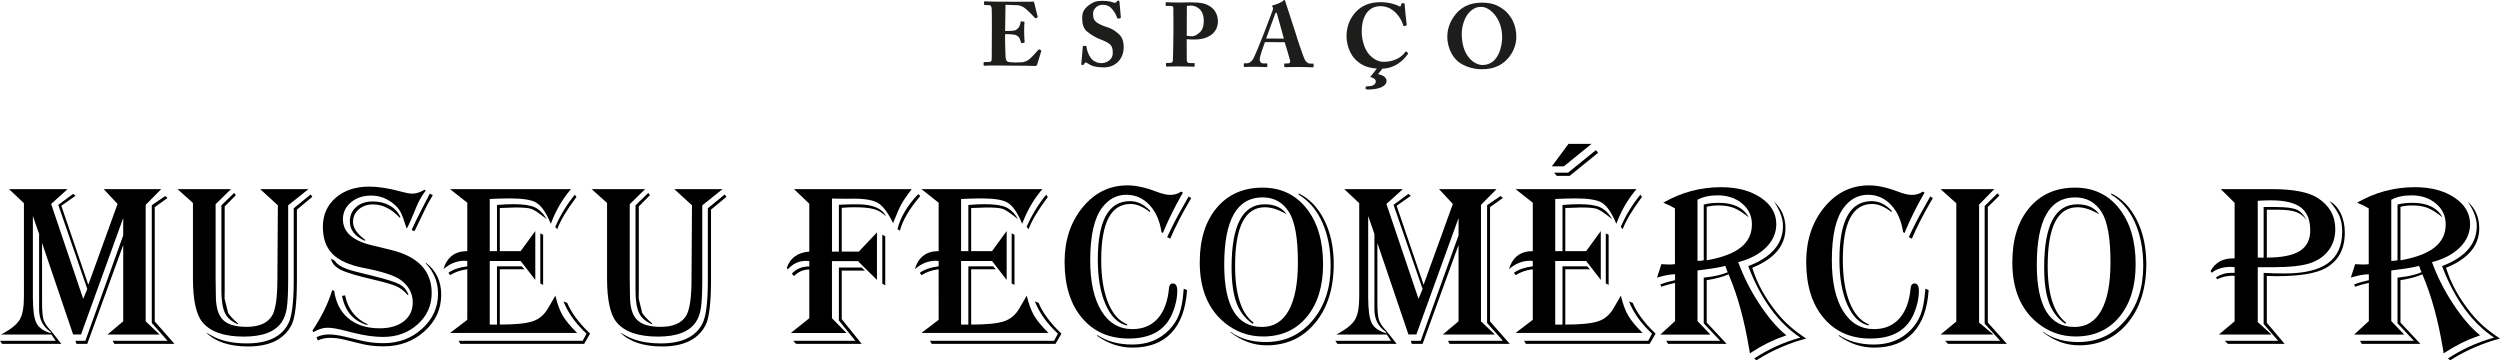 <?xml version="1.0" encoding="utf-8"?>
<!-- Generator: Adobe Illustrator 16.0.0, SVG Export Plug-In . SVG Version: 6.00 Build 0)  -->
<!DOCTYPE svg PUBLIC "-//W3C//DTD SVG 1.1//EN" "http://www.w3.org/Graphics/SVG/1.1/DTD/svg11.dtd">
<svg version="1.1" id="Camada_1" xmlns="http://www.w3.org/2000/svg" xmlns:xlink="http://www.w3.org/1999/xlink" x="0px" y="0px"
	 width="425.89px" height="61.378px" viewBox="0 0 425.89 61.378" enable-background="new 0 0 425.89 61.378" xml:space="preserve">
<g>
	<g>
		<path d="M27.462,32.217l-2.646,2.684v19.833l2.375,2.26h-8.883l2.684-2.26V41.737l-6.122,16.841h-1.854l-0.155-0.521h1.68
			l6.45-17.961v-2.955l-7.184,19.834h-1.352L7.165,41.39v10.216c0,1.365,0.09,2.331,0.27,2.897s0.605,1.19,1.275,1.873l1.738,2.202
			h-10.1L0,58.057h9.482l-0.714-1.063H0.155l0.405-0.213c1.429-0.785,2.372-1.58,2.83-2.385c0.457-0.805,0.686-2.076,0.686-3.814
			V34.611l-2.549-2.395h9.984l-2.8,2.53l5.465,16.164l0.695-1.68l-4.944-14.33l2.53-1.873l0.405,0.328l-2.414,1.7l4.597,13.46
			l4.982-13.769l-2.356-2.53H27.462z M5.601,36.793V50.66c0,2.124,0.203,3.586,0.608,4.383c0.406,0.799,1.246,1.379,2.52,1.738
			l-0.174-0.289c-1.262-0.875-1.893-2.137-1.893-3.785v-1.43V39.864L5.601,36.793z M28.543,33.723l-2.182,1.564v19.467l3.36,3.824
			H19.467l-0.271-0.521h9.347l-2.685-3.032V34.959l2.279-1.564L28.543,33.723z"/>
		<path d="M52.548,32.217l-3.457,2.761v12.475c0,2.293-0.074,3.94-0.222,4.945c-0.148,1.004-0.441,1.828-0.879,2.471
			c-1.107,1.648-3.257,2.473-6.45,2.473c-3.373,0-5.729-0.824-7.068-2.473c-1.068-1.3-1.603-3.791-1.603-7.473V34.573l-2.626-2.356
			h9.115l-2.626,2.568v12.63l0.039,2.974c0,1.919,0.399,3.281,1.197,4.085c0.798,0.806,2.144,1.207,4.036,1.207
			c2.086,0,3.521-0.611,4.307-1.835c0.631-0.99,0.946-3.115,0.946-6.373l0.078-12.495l-3.013-2.761H52.548z M53.205,33.53
			l-2.626,2.182v11.993c0,3.927-0.309,6.488-0.927,7.686c-1.262,2.422-3.728,3.631-7.396,3.631c-3.167,0-5.549-0.791-7.146-2.375
			l0.154,0.077l0.676,0.386c1.584,0.928,3.618,1.391,6.103,1.391c3.553,0,5.909-1.119,7.068-3.359
			c0.618-1.211,0.927-3.645,0.927-7.301V35.48l2.877-2.356L53.205,33.53z M40.169,33.259l-1.893,1.912V49.52l-0.019,1.334
			l0.599,2.452c0.296,0.489,0.856,1.081,1.68,1.776l0.039,0.174c-1.082-0.438-1.829-1.074-2.24-1.912
			c-0.412-0.836-0.618-2.131-0.618-3.881V34.978l2.182-2.124L40.169,33.259z"/>
		<path d="M72.537,32.429c-0.669,0.901-1.204,1.841-1.603,2.819c-0.785,1.931-1.307,3.116-1.564,3.554l-0.097,0.115
			c-0.052-0.142-0.09-0.251-0.116-0.328c-0.361-1.159-0.657-1.963-0.889-2.414c-0.231-0.451-0.579-0.882-1.042-1.294
			c-1.172-1.043-2.504-1.564-3.998-1.564c-1.378,0-2.524,0.383-3.438,1.149c-0.914,0.766-1.371,1.729-1.371,2.887
			c0,2.163,1.629,3.637,4.886,4.422l3.264,0.793c4.647,1.119,6.972,3.572,6.972,7.357c0,2.111-0.795,3.885-2.385,5.32
			s-3.557,2.153-5.9,2.153c-1.467,0-3.109-0.226-4.924-0.676l-2.26-0.56c-0.914-0.219-1.667-0.328-2.259-0.328
			c-0.786,0-1.597,0.25-2.434,0.752l-0.154-0.27c1.596-2.408,2.716-4.699,3.36-6.875l0.348,0.096
			c0.271,2.021,1.082,3.593,2.433,4.713c1.352,1.119,3.122,1.68,5.311,1.68c1.725,0,3.096-0.398,4.113-1.197
			c1.017-0.798,1.526-1.873,1.526-3.225c0-1.559-0.708-2.846-2.125-3.863c-1.017-0.721-3.103-1.391-6.257-2.008
			c-2.434-0.477-4.198-1.268-5.292-2.375c-1.095-1.107-1.642-2.646-1.642-4.616c0-2.034,0.73-3.685,2.192-4.954
			c1.461-1.268,3.363-1.902,5.707-1.902c1.506,0,3.264,0.271,5.272,0.812c0.939,0.257,1.635,0.386,2.085,0.386
			c0.631,0,1.32-0.219,2.066-0.657L72.537,32.429z M72.537,44.75c1.751,1.326,2.626,3.142,2.626,5.446
			c0,2.459-0.953,4.542-2.858,6.247c-1.906,1.707-4.223,2.559-6.953,2.559c-1.391,0-2.646-0.141-3.766-0.424l-3.09-0.754
			c-0.721-0.18-1.494-0.27-2.317-0.27c-0.734,0-1.41,0.147-2.028,0.443l-0.231-0.561c0.669-0.309,1.352-0.463,2.047-0.463
			c0.772,0,1.654,0.116,2.646,0.348l2.974,0.715c1.184,0.283,2.433,0.425,3.747,0.425c2.575,0,4.767-0.821,6.576-2.462
			c1.809-1.643,2.713-3.628,2.713-5.959c0-1.969-0.695-3.694-2.086-5.175V44.75z M56.373,44.055l0.657,0.367
			c0.425,0.76,1.667,1.391,3.727,1.893l3.109,0.772c2.111,0.528,3.518,0.981,4.22,1.361c0.701,0.38,1.2,0.956,1.497,1.729
			l-0.135,0.077c-0.58-0.669-1.207-1.158-1.883-1.467c-0.676-0.31-1.973-0.689-3.892-1.141c-2.781-0.643-4.648-1.199-5.601-1.67
			C57.119,45.507,56.553,44.866,56.373,44.055z M58.787,50.313c0.476,2.316,1.75,3.959,3.824,4.924v0.154
			c-2.395-0.695-3.843-2.355-4.345-4.982L58.787,50.313z M68.095,37.083c-1.416-1.506-2.935-2.259-4.558-2.259
			c-0.979,0-1.79,0.283-2.433,0.85c-0.644,0.567-0.966,1.288-0.966,2.163c0,0.953,0.65,1.932,1.951,2.936l0.154,0.098l-0.096,0.154
			c-1.7-0.76-2.549-1.861-2.549-3.303c0-1.004,0.36-1.822,1.082-2.453c0.721-0.631,1.661-0.946,2.819-0.946
			c1.107,0,2.076,0.235,2.907,0.705c0.83,0.47,1.438,1.13,1.825,1.979L68.095,37.083z M73.734,33.24l-0.174,0.29
			c-0.528,0.888-0.979,1.738-1.352,2.549c-0.901,1.893-1.41,2.948-1.526,3.167l-0.096,0.135l-0.464-0.192l0.078-0.174
			c0.373-0.851,0.914-1.957,1.622-3.322l1.313-2.549l0.097-0.154L73.734,33.24z"/>
		<path d="M97.275,32.217l-0.309,0.367c-1.313,1.609-2.356,3.457-3.128,5.542c-0.129-0.296-0.226-0.515-0.29-0.657
			c-0.708-1.544-1.468-2.542-2.279-2.993S89.003,33.8,86.905,33.8c-0.965,0-2.125,0.032-3.476,0.097v8.883h1.236v-7.86
			c0.979-0.09,1.912-0.135,2.8-0.135c1.635,0,2.839,0.174,3.611,0.521s1.461,1.023,2.066,2.027c-0.18-0.129-0.309-0.225-0.386-0.289
			c-1.043-0.824-1.796-1.313-2.259-1.468c-0.464-0.154-1.378-0.231-2.743-0.231c-0.412,0-1.146,0.026-2.201,0.077l-0.406,0.02v7.338
			h3.553l2.492-3.418v8.323l-2.492-3.225h-5.272v10.834h1.236v-9.927h4.191l0.502,0.502h-4.21v9.425
			c2.626,0,4.493-0.188,5.601-0.561c1.107-0.373,1.976-1.107,2.607-2.201l1.023-1.758c0.039-0.077,0.116-0.219,0.232-0.425
			c0.334,1.417,0.75,2.55,1.246,3.399s1.316,1.841,2.462,2.974H76.669l2.936-2.24V45.87c-1.082,0.129-2.06,0.464-2.936,1.005
			l-0.271-0.406c0.785-0.566,1.854-0.934,3.206-1.101v-0.907c-0.219-0.025-0.374-0.039-0.463-0.039
			c-1.313,0-2.511,0.482-3.592,1.448c0.592-2.06,1.944-3.09,4.056-3.09v-8.246l-2.936-2.317H97.275z M100.52,56.84l-1.004,1.738
			H78.427l-0.309-0.521h21.147l0.657-1.217c-1.854-1.713-3.161-3.541-3.92-5.484l0.618,0.23c0.708,1.648,1.905,3.297,3.592,4.945
			L100.52,56.84z M92.525,40v8.535l-0.483-0.251v-8.536L92.525,40z M98.203,33.568l-0.135,0.174
			c-1.571,2.112-2.62,3.882-3.148,5.311l-0.328-0.405c0.862-1.995,1.976-3.824,3.341-5.484L98.203,33.568z"/>
		<path d="M123.095,32.217l-3.457,2.761v12.475c0,2.293-0.074,3.94-0.222,4.945c-0.148,1.004-0.441,1.828-0.879,2.471
			c-1.107,1.648-3.257,2.473-6.45,2.473c-3.373,0-5.729-0.824-7.068-2.473c-1.068-1.3-1.603-3.791-1.603-7.473V34.573l-2.626-2.356
			h9.115l-2.626,2.568v12.63l0.039,2.974c0,1.919,0.399,3.281,1.197,4.085c0.798,0.806,2.144,1.207,4.036,1.207
			c2.086,0,3.521-0.611,4.307-1.835c0.631-0.99,0.946-3.115,0.946-6.373l0.078-12.495l-3.013-2.761H123.095z M123.752,33.53
			l-2.626,2.182v11.993c0,3.927-0.309,6.488-0.927,7.686c-1.262,2.422-3.728,3.631-7.396,3.631c-3.167,0-5.549-0.791-7.146-2.375
			l0.154,0.077l0.676,0.386c1.584,0.928,3.618,1.391,6.103,1.391c3.553,0,5.909-1.119,7.068-3.359
			c0.618-1.211,0.927-3.645,0.927-7.301V35.48l2.877-2.356L123.752,33.53z M110.716,33.259l-1.893,1.912V49.52l-0.019,1.334
			l0.599,2.452c0.296,0.489,0.856,1.081,1.68,1.776l0.039,0.174c-1.082-0.438-1.829-1.074-2.24-1.912
			c-0.412-0.836-0.618-2.131-0.618-3.881V34.978l2.182-2.124L110.716,33.259z"/>
		<path d="M135.262,32.217h20.046c-0.798,1.056-1.368,1.886-1.709,2.491c-0.341,0.605-0.776,1.577-1.304,2.916l-0.154,0.386
			c-0.85-1.75-1.69-2.883-2.521-3.398c-0.831-0.515-2.23-0.772-4.2-0.772l-1.101,0.019l-1.873-0.019l-0.715-0.02v9.038h1.178v-7.976
			l0.56-0.02c0.798-0.039,1.648-0.058,2.549-0.058c2.626,0,4.268,0.683,4.924,2.047c-0.631-0.605-1.316-1.014-2.057-1.227
			s-1.883-0.318-3.428-0.318c-0.554,0-1.243,0.032-2.066,0.096v7.455h2.916l3.09-3.264v8.092l-3.244-3.205h-4.423v9.732l2.472,2.511
			h-9.482l3.148-2.511v-8.305c-0.992,0-1.86,0.374-2.607,1.121l-0.367-0.406c0.747-0.823,1.738-1.236,2.974-1.236V44.48
			c-0.271-0.026-0.463-0.039-0.579-0.039c-1.198,0-2.234,0.489-3.109,1.467l-0.135-0.309c0.58-1.674,1.854-2.588,3.824-2.742v-8.149
			L135.262,32.217z M147.352,46.102h-3.959v8.266l3.399,4.211H135.61l-0.483-0.521h10.583l-2.8-3.457v-9.02h3.882L147.352,46.102z
			 M150.808,40.27v8.344l-0.502-0.291V39.98L150.808,40.27z M156.776,33.395c-1.841,2.15-3,4.12-3.476,5.91l-0.406-0.271
			c0.489-2.021,1.667-4.01,3.534-5.967L156.776,33.395z"/>
		<path d="M177.576,32.217l-0.31,0.367c-1.313,1.609-2.355,3.457-3.128,5.542c-0.129-0.296-0.226-0.515-0.29-0.657
			c-0.708-1.544-1.468-2.542-2.279-2.993c-0.811-0.451-2.266-0.676-4.364-0.676c-0.966,0-2.124,0.032-3.477,0.097v8.883h1.236v-7.86
			c0.979-0.09,1.912-0.135,2.801-0.135c1.635,0,2.839,0.174,3.611,0.521s1.461,1.023,2.066,2.027
			c-0.181-0.129-0.31-0.225-0.387-0.289c-1.043-0.824-1.796-1.313-2.26-1.468c-0.463-0.154-1.378-0.231-2.742-0.231
			c-0.412,0-1.146,0.026-2.201,0.077l-0.406,0.02v7.338H169l2.491-3.418v8.323L169,44.461h-5.272v10.834h1.236v-9.927h4.19
			l0.503,0.502h-4.211v9.425c2.627,0,4.493-0.188,5.601-0.561s1.977-1.107,2.607-2.201l1.023-1.758
			c0.039-0.077,0.116-0.219,0.232-0.425c0.334,1.417,0.749,2.55,1.245,3.399c0.495,0.85,1.316,1.841,2.462,2.974h-21.648l2.936-2.24
			V45.87c-1.082,0.129-2.06,0.464-2.936,1.005l-0.271-0.406c0.785-0.566,1.854-0.934,3.206-1.101v-0.907
			c-0.219-0.025-0.374-0.039-0.463-0.039c-1.313,0-2.511,0.482-3.592,1.448c0.592-2.06,1.944-3.09,4.056-3.09v-8.246l-2.936-2.317
			H177.576z M180.82,56.84l-1.004,1.738h-21.089l-0.309-0.521h21.146l0.657-1.217c-1.854-1.713-3.161-3.541-3.921-5.484l0.618,0.23
			c0.708,1.648,1.905,3.297,3.592,4.945L180.82,56.84z M172.825,40v8.535l-0.483-0.251v-8.536L172.825,40z M178.502,33.568
			l-0.136,0.174c-1.57,2.112-2.62,3.882-3.147,5.311l-0.328-0.405c0.862-1.995,1.976-3.824,3.341-5.484L178.502,33.568z"/>
		<path d="M201.522,32.815l-0.213,0.367c-1.158,2.021-2.162,4.042-3.013,6.064l-0.174,0.444l-0.251-0.136
			c-0.296-1.957-0.984-3.508-2.066-4.654c-1.081-1.146-2.388-1.719-3.92-1.719c-1.635,0-3,0.715-4.094,2.144
			c-1.378,1.777-2.066,4.79-2.066,9.038c0,3.657,0.634,6.521,1.901,8.595c1.269,2.073,3.029,3.108,5.282,3.108
			c1.803,0,3.241-0.602,4.316-1.805c1.075-1.204,1.716-2.926,1.922-5.166c0.051-0.541,0.27-0.812,0.656-0.812
			c0.502,0,0.753,0.419,0.753,1.255c0,1.25-0.283,2.543-0.85,3.883c-1.197,2.832-3.669,4.248-7.416,4.248
			c-3.348,0-6.006-1.175-7.976-3.524s-2.955-5.526-2.955-9.53c0-3.695,1.023-6.791,3.071-9.29c2.047-2.498,4.589-3.747,7.628-3.747
			c1.441,0,3.083,0.354,4.925,1.063c0.965,0.374,1.764,0.56,2.395,0.56c0.683,0,1.294-0.187,1.835-0.56L201.522,32.815z
			 M202.217,49.424c-0.206,3.193-1.098,5.623-2.675,7.29s-3.782,2.501-6.614,2.501c-2.15,0-4.152-0.663-6.006-1.989v-0.154
			c1.647,1.081,3.637,1.622,5.967,1.622c2.55,0,4.629-0.817,6.238-2.453c0.785-0.797,1.364-1.692,1.738-2.684
			c0.373-0.991,0.624-2.305,0.753-3.939l0.038-0.444L202.217,49.424z M195.921,36.156c-1.172-0.939-2.278-1.41-3.321-1.41
			c-3.335,0-5.002,3.18-5.002,9.541c0,2.896,0.386,5.307,1.158,7.232c0.772,1.924,1.86,3.17,3.264,3.736v0.193
			c-1.519-0.309-2.732-1.478-3.64-3.506c-0.908-2.027-1.362-4.592-1.362-7.695c0-6.656,1.828-9.984,5.485-9.984
			c1.235,0,2.375,0.547,3.418,1.642V36.156z M202.932,33.742l-0.213,0.367c-1.403,2.395-2.523,4.576-3.36,6.547l-0.521-0.252
			l0.213-0.482c0.644-1.352,1.21-2.472,1.699-3.359l1.545-2.743l0.193-0.348L202.932,33.742z"/>
		<path d="M215.08,31.965c3.129,0,5.63,1.185,7.503,3.554c1.873,2.37,2.81,5.536,2.81,9.501c0,3.747-0.924,6.733-2.771,8.961
			s-4.329,3.341-7.444,3.341c-2.459,0-4.648-0.785-6.566-2.355c-2.819-2.318-4.229-5.749-4.229-10.294
			c0-3.888,0.966-6.978,2.897-9.27C209.208,33.111,211.809,31.965,215.08,31.965z M215.08,33.626c-4.352,0-6.527,3.824-6.527,11.471
			c0,7.068,2.144,10.603,6.431,10.603c1.995,0,3.515-0.937,4.558-2.81s1.564-4.613,1.564-8.218c0-4.081-0.502-6.927-1.507-8.536
			C218.542,34.463,217.037,33.626,215.08,33.626z M221.24,32.95c1.842,0.889,3.296,2.408,4.365,4.558
			c1.068,2.15,1.603,4.635,1.603,7.455c0,4.146-1.053,7.492-3.157,10.042c-2.105,2.55-4.87,3.823-8.295,3.823
			c-2.188,0-4.236-0.74-6.142-2.221v-0.096c1.597,1.172,3.599,1.757,6.007,1.757c3.231,0,5.883-1.217,7.956-3.649
			c2.073-2.434,3.109-5.543,3.109-9.328c0-2.82-0.473-5.285-1.419-7.396s-2.289-3.689-4.027-4.731V32.95z M219.212,36.523
			l-0.328-0.193c-1.236-0.682-2.369-1.023-3.399-1.023c-3.386,0-5.079,3.328-5.079,9.984c0,4.867,1.05,8.092,3.148,9.676
			l-0.174,0.192c-1.288-0.913-2.205-2.114-2.752-3.602c-0.548-1.487-0.821-3.499-0.821-6.035c0-7.146,1.88-10.718,5.64-10.718
			C217.159,34.804,218.414,35.377,219.212,36.523z"/>
		<path d="M254.94,32.217l-2.646,2.684v19.833l2.376,2.26h-8.884l2.685-2.26V41.737l-6.122,16.841h-1.854l-0.154-0.521h1.681
			l6.45-17.961v-2.955l-7.185,19.834h-1.352l-5.292-15.585v10.216c0,1.365,0.09,2.331,0.271,2.897s0.605,1.19,1.274,1.873
			l1.738,2.202h-10.1l-0.348-0.521h9.481l-0.714-1.063h-8.613l0.405-0.213c1.43-0.785,2.372-1.58,2.829-2.385
			s0.686-2.076,0.686-3.814V34.611l-2.549-2.395h9.984l-2.801,2.53l5.466,16.164l0.695-1.68l-4.944-14.33l2.53-1.873l0.405,0.328
			l-2.414,1.7l4.597,13.46l4.982-13.769l-2.356-2.53H254.94z M233.079,36.793V50.66c0,2.124,0.202,3.586,0.607,4.383
			c0.406,0.799,1.246,1.379,2.521,1.738l-0.174-0.289c-1.262-0.875-1.893-2.137-1.893-3.785v-1.43V39.864L233.079,36.793z
			 M256.021,33.723l-2.183,1.564v19.467l3.36,3.824h-10.255l-0.27-0.521h9.347l-2.685-3.032V34.959l2.279-1.564L256.021,33.723z"/>
		<path d="M278.791,32.217l-0.31,0.367c-1.313,1.609-2.355,3.457-3.128,5.542c-0.129-0.296-0.226-0.515-0.29-0.657
			c-0.708-1.544-1.468-2.542-2.279-2.993c-0.811-0.451-2.266-0.676-4.364-0.676c-0.966,0-2.124,0.032-3.477,0.097v8.883h1.236v-7.86
			c0.979-0.09,1.912-0.135,2.801-0.135c1.635,0,2.839,0.174,3.611,0.521s1.461,1.023,2.066,2.027
			c-0.181-0.129-0.31-0.225-0.387-0.289c-1.043-0.824-1.796-1.313-2.26-1.468c-0.463-0.154-1.378-0.231-2.742-0.231
			c-0.412,0-1.146,0.026-2.201,0.077l-0.406,0.02v7.338h3.554l2.491-3.418v8.323l-2.491-3.225h-5.272v10.834h1.236v-9.927h4.19
			l0.503,0.502h-4.211v9.425c2.627,0,4.493-0.188,5.601-0.561s1.977-1.107,2.607-2.201l1.023-1.758
			c0.039-0.077,0.116-0.219,0.232-0.425c0.334,1.417,0.749,2.55,1.245,3.399c0.495,0.85,1.316,1.841,2.462,2.974h-21.648l2.936-2.24
			V45.87c-1.082,0.129-2.061,0.464-2.936,1.005l-0.271-0.406c0.785-0.566,1.854-0.934,3.206-1.101v-0.907
			c-0.219-0.025-0.374-0.039-0.464-0.039c-1.313,0-2.511,0.482-3.592,1.448c0.592-2.06,1.944-3.09,4.056-3.09v-8.246l-2.936-2.317
			H278.791z M282.035,56.84l-1.004,1.738h-21.089l-0.31-0.521h21.146l0.657-1.217c-1.854-1.713-3.161-3.541-3.921-5.484l0.618,0.23
			c0.708,1.648,1.905,3.297,3.592,4.945L282.035,56.84z M271.124,24.511l-4.713,3.824h-2.047l2.839-3.824H271.124z M265.195,29.957
			l-0.444-0.541h2.375l4.751-3.843l0.367,0.463l-4.848,3.92H265.195z M274.04,40v8.535l-0.483-0.251v-8.536L274.04,40z
			 M279.717,33.568l-0.136,0.174c-1.57,2.112-2.62,3.882-3.147,5.311l-0.328-0.405c0.862-1.995,1.976-3.824,3.341-5.484
			L279.717,33.568z"/>
		<path d="M283.347,34.534c3.052-1.764,6.335-2.646,9.85-2.646c2.729,0,4.979,0.592,6.749,1.777
			c1.771,1.185,2.656,2.691,2.656,4.519c0,1.494-0.58,2.816-1.738,3.969c-1.159,1.152-2.742,1.986-4.751,2.502
			c0.889,2.445,2.096,4.827,3.621,7.145c1.525,2.318,3.055,4.094,4.587,5.33l-0.29,0.097c-1.919,0.657-3.798,1.584-5.64,2.781
			l-0.289,0.192l-0.097-0.617c-0.824-4.982-1.977-9.205-3.457-12.669l-0.077-0.192c-0.889,0.412-2.079,0.74-3.572,0.984l-0.155,0.02
			v7.223l3.399,3.631h-9.984l-0.31-0.521h9.193l-2.801-2.975v-7.783l0.405-0.058c1.468-0.154,2.697-0.444,3.689-0.868
			c-0.078-0.155-0.123-0.252-0.136-0.291l-0.193-0.56c-0.013-0.038-0.045-0.116-0.096-0.231c-0.799,0.231-2.306,0.482-4.52,0.753
			l-0.213,0.038v8.613l2.202,2.299h-8.536l2.511-2.299v-6.488l-0.154,0.02c-0.747,0.168-1.423,0.354-2.028,0.561l-0.154,0.057
			l-0.174-0.386c0.566-0.219,1.011-0.366,1.333-0.444l1.023-0.251l0.154-0.038v-1.004c-0.76,0-1.706,0.167-2.839,0.502l-0.213,0.076
			c0.026-0.18,0.155-0.598,0.387-1.255c0.025-0.052,0.116-0.341,0.271-0.869c0.013-0.038,0.031-0.097,0.058-0.174
			c0.579,0.039,1.03,0.058,1.352,0.058c0.348,0,0.67-0.019,0.966-0.058V35.5c-0.592-0.36-1.204-0.663-1.835-0.908L283.347,34.534z
			 M289.179,34.032v10.41c0.374,0,0.728-0.032,1.063-0.097v-9.501c0.708-0.193,1.558-0.29,2.55-0.29c2.51,0,4.216,0.824,5.117,2.472
			c-0.953-0.772-1.79-1.304-2.511-1.593s-1.583-0.435-2.588-0.435c-0.785,0-1.474,0.077-2.066,0.232v9.115l0.213-0.038
			c2.536-0.465,4.419-1.195,5.648-2.192c1.229-0.998,1.845-2.295,1.845-3.892c0-1.43-0.554-2.61-1.661-3.544
			c-1.107-0.933-2.504-1.4-4.19-1.4C291.246,33.279,290.107,33.53,289.179,34.032z M298.507,45.619
			c0.812,2.652,2.247,5.246,4.307,7.783c1.287,1.583,2.916,3.006,4.886,4.268c-2.948,0.785-5.716,1.982-8.304,3.592l-0.174,0.116
			l-0.387-0.31c2.459-1.609,5.079-2.793,7.86-3.553c-3.708-2.473-6.624-6.424-8.748-11.857l-0.116-0.328
			c3.939-1.494,5.909-3.773,5.909-6.837c0-1.262-0.509-2.639-1.525-4.133c1.3,1.185,1.95,2.69,1.95,4.519
			C304.166,41.841,302.28,44.088,298.507,45.619z"/>
		<path d="M327.862,32.815l-0.213,0.367c-1.158,2.021-2.162,4.042-3.013,6.064l-0.174,0.444l-0.251-0.136
			c-0.296-1.957-0.984-3.508-2.066-4.654c-1.081-1.146-2.388-1.719-3.92-1.719c-1.635,0-3,0.715-4.094,2.144
			c-1.378,1.777-2.066,4.79-2.066,9.038c0,3.657,0.634,6.521,1.901,8.595c1.269,2.073,3.029,3.108,5.282,3.108
			c1.803,0,3.241-0.602,4.316-1.805c1.075-1.204,1.716-2.926,1.922-5.166c0.051-0.541,0.27-0.812,0.656-0.812
			c0.502,0,0.753,0.419,0.753,1.255c0,1.25-0.283,2.543-0.85,3.883c-1.197,2.832-3.669,4.248-7.416,4.248
			c-3.348,0-6.006-1.175-7.976-3.524s-2.955-5.526-2.955-9.53c0-3.695,1.023-6.791,3.071-9.29c2.047-2.498,4.589-3.747,7.628-3.747
			c1.441,0,3.083,0.354,4.925,1.063c0.965,0.374,1.764,0.56,2.395,0.56c0.683,0,1.294-0.187,1.835-0.56L327.862,32.815z
			 M328.557,49.424c-0.206,3.193-1.098,5.623-2.675,7.29s-3.782,2.501-6.614,2.501c-2.15,0-4.152-0.663-6.006-1.989v-0.154
			c1.647,1.081,3.637,1.622,5.967,1.622c2.55,0,4.629-0.817,6.238-2.453c0.785-0.797,1.364-1.692,1.738-2.684
			c0.373-0.991,0.624-2.305,0.753-3.939l0.038-0.444L328.557,49.424z M322.261,36.156c-1.172-0.939-2.278-1.41-3.321-1.41
			c-3.335,0-5.002,3.18-5.002,9.541c0,2.896,0.386,5.307,1.158,7.232c0.772,1.924,1.86,3.17,3.264,3.736v0.193
			c-1.519-0.309-2.732-1.478-3.64-3.506c-0.908-2.027-1.362-4.592-1.362-7.695c0-6.656,1.828-9.984,5.485-9.984
			c1.235,0,2.375,0.547,3.418,1.642V36.156z M329.272,33.742l-0.213,0.367c-1.403,2.395-2.523,4.576-3.36,6.547l-0.521-0.252
			l0.213-0.482c0.644-1.352,1.21-2.472,1.699-3.359l1.545-2.743l0.193-0.348L329.272,33.742z"/>
		<path d="M330.585,32.217h9.153l-2.587,2.626v20.104l2.433,2.047h-8.999l2.685-2.221V34.63L330.585,32.217z M340.608,33.317
			l-1.97,1.951v19.679l3.245,3.631H331.84l-0.482-0.521h9.386l-2.646-2.916V35.094l2.182-2.163L340.608,33.317z"/>
		<path d="M353.508,31.965c3.129,0,5.63,1.185,7.503,3.554c1.873,2.37,2.81,5.536,2.81,9.501c0,3.747-0.924,6.733-2.771,8.961
			s-4.329,3.341-7.444,3.341c-2.459,0-4.648-0.785-6.566-2.355c-2.819-2.318-4.229-5.749-4.229-10.294
			c0-3.888,0.966-6.978,2.897-9.27C347.637,33.111,350.238,31.965,353.508,31.965z M353.508,33.626
			c-4.352,0-6.527,3.824-6.527,11.471c0,7.068,2.144,10.603,6.431,10.603c1.995,0,3.515-0.937,4.558-2.81s1.564-4.613,1.564-8.218
			c0-4.081-0.502-6.927-1.507-8.536C356.971,34.463,355.465,33.626,353.508,33.626z M359.668,32.95
			c1.842,0.889,3.296,2.408,4.365,4.558c1.068,2.15,1.603,4.635,1.603,7.455c0,4.146-1.053,7.492-3.157,10.042
			c-2.105,2.55-4.87,3.823-8.295,3.823c-2.188,0-4.236-0.74-6.142-2.221v-0.096c1.597,1.172,3.599,1.757,6.007,1.757
			c3.231,0,5.883-1.217,7.956-3.649c2.073-2.434,3.109-5.543,3.109-9.328c0-2.82-0.473-5.285-1.419-7.396s-2.289-3.689-4.027-4.731
			V32.95z M357.641,36.523l-0.328-0.193c-1.236-0.682-2.369-1.023-3.399-1.023c-3.386,0-5.079,3.328-5.079,9.984
			c0,4.867,1.05,8.092,3.148,9.676l-0.174,0.192c-1.288-0.913-2.205-2.114-2.752-3.602c-0.548-1.487-0.821-3.499-0.821-6.035
			c0-7.146,1.88-10.718,5.64-10.718C355.587,34.804,356.842,35.377,357.641,36.523z"/>
		<path d="M378.325,32.217h8.671c3.683,0,6.303,0.508,7.86,1.525c1.982,1.274,2.975,3.045,2.975,5.311
			c0,1.378-0.38,2.576-1.14,3.592c-0.76,1.018-1.822,1.752-3.187,2.202c-1.365,0.45-3.534,0.676-6.509,0.676h-2.375v9.347
			l2.356,2.125h-8.98l2.685-2.26V46.99c-0.154-0.013-0.265-0.02-0.328-0.02c-0.928,0-1.815,0.2-2.665,0.6l-0.174-0.348
			c0.862-0.49,1.635-0.734,2.317-0.734h0.695l0.154-0.02v-0.946c-0.297-0.038-0.496-0.058-0.599-0.058
			c-1.378,0-2.479,0.335-3.303,1.004l-0.193-0.289c0.785-1.442,2.048-2.164,3.785-2.164h0.31v-9.462L378.325,32.217z
			 M396.845,34.283c0.785,0.386,1.416,1.065,1.893,2.037c0.477,0.973,0.715,2.076,0.715,3.313c0,2.793-1.082,4.803-3.245,6.025
			c-1.635,0.927-4.429,1.391-8.381,1.391c-0.657,0-1.211-0.014-1.661-0.039v7.976l3.032,3.593h-9.676L379,58.057h9.097l-2.473-2.858
			v-8.71c1.12,0.064,2.312,0.097,3.573,0.097c3.321,0,5.787-0.586,7.396-1.757c1.609-1.172,2.414-2.969,2.414-5.389
			c0-1.004-0.154-1.877-0.464-2.617C398.236,36.083,397.669,35.236,396.845,34.283z M384.621,34.206v9.675h0.251l0.502,0.02
			c0.052,0,0.136-0.006,0.251-0.02v-8.613h2.125c1.647,0,2.81,0.145,3.485,0.435c0.676,0.29,1.252,0.891,1.729,1.805
			c-0.477-0.656-1.071-1.117-1.786-1.38c-0.715-0.264-1.723-0.396-3.022-0.396h-1.989v8.149c2.55,0,4.419-0.373,5.61-1.119
			c1.19-0.747,1.786-1.919,1.786-3.516c0-1.789-0.531-3.09-1.593-3.901c-1.063-0.811-2.771-1.217-5.128-1.217
			C386.236,34.128,385.496,34.154,384.621,34.206z"/>
		<path d="M401.538,34.534c3.052-1.764,6.335-2.646,9.85-2.646c2.729,0,4.979,0.592,6.749,1.777
			c1.771,1.185,2.656,2.691,2.656,4.519c0,1.494-0.58,2.816-1.738,3.969c-1.159,1.152-2.742,1.986-4.751,2.502
			c0.889,2.445,2.096,4.827,3.621,7.145c1.525,2.318,3.055,4.094,4.587,5.33l-0.29,0.097c-1.919,0.657-3.798,1.584-5.64,2.781
			l-0.289,0.192l-0.097-0.617c-0.824-4.982-1.977-9.205-3.457-12.669l-0.077-0.192c-0.889,0.412-2.079,0.74-3.572,0.984l-0.155,0.02
			v7.223l3.399,3.631h-9.984l-0.31-0.521h9.193l-2.801-2.975v-7.783l0.405-0.058c1.468-0.154,2.697-0.444,3.689-0.868
			c-0.078-0.155-0.123-0.252-0.136-0.291l-0.193-0.56c-0.013-0.038-0.045-0.116-0.096-0.231c-0.799,0.231-2.306,0.482-4.52,0.753
			l-0.213,0.038v8.613l2.202,2.299h-8.536l2.511-2.299v-6.488l-0.154,0.02c-0.747,0.168-1.423,0.354-2.028,0.561l-0.154,0.057
			l-0.174-0.386c0.566-0.219,1.011-0.366,1.333-0.444l1.023-0.251l0.154-0.038v-1.004c-0.76,0-1.706,0.167-2.839,0.502l-0.213,0.076
			c0.026-0.18,0.155-0.598,0.387-1.255c0.025-0.052,0.116-0.341,0.271-0.869c0.013-0.038,0.031-0.097,0.058-0.174
			c0.579,0.039,1.03,0.058,1.352,0.058c0.348,0,0.67-0.019,0.966-0.058V35.5c-0.592-0.36-1.204-0.663-1.835-0.908L401.538,34.534z
			 M407.37,34.032v10.41c0.374,0,0.728-0.032,1.063-0.097v-9.501c0.708-0.193,1.558-0.29,2.55-0.29c2.51,0,4.216,0.824,5.117,2.472
			c-0.953-0.772-1.79-1.304-2.511-1.593s-1.583-0.435-2.588-0.435c-0.785,0-1.474,0.077-2.066,0.232v9.115l0.213-0.038
			c2.536-0.465,4.419-1.195,5.648-2.192c1.229-0.998,1.845-2.295,1.845-3.892c0-1.43-0.554-2.61-1.661-3.544
			c-1.107-0.933-2.504-1.4-4.19-1.4C409.436,33.279,408.297,33.53,407.37,34.032z M416.698,45.619
			c0.812,2.652,2.247,5.246,4.307,7.783c1.287,1.583,2.916,3.006,4.886,4.268c-2.948,0.785-5.716,1.982-8.304,3.592l-0.174,0.116
			l-0.387-0.31c2.459-1.609,5.079-2.793,7.86-3.553c-3.708-2.473-6.624-6.424-8.748-11.857l-0.116-0.328
			c3.939-1.494,5.909-3.773,5.909-6.837c0-1.262-0.509-2.639-1.525-4.133c1.3,1.185,1.95,2.69,1.95,4.519
			C422.356,41.841,420.47,44.088,416.698,45.619z"/>
	</g>
</g>
<g>
	<path fill="#1D1D1B" d="M171.229,5.284c0.707,0.004,1.383-0.039,1.568-0.085c0.261-0.061,0.478-0.196,0.709-0.472
		c0.17-0.229,0.356-0.66,0.358-0.952c0-0.107,0.046-0.138,0.123-0.138l0.415,0.049c0.077,0.016,0.138,0.031,0.123,0.124
		c-0.048,0.261-0.052,1.06-0.054,1.598c-0.003,0.691,0.055,1.429,0.083,1.752c0.015,0.092-0.046,0.107-0.124,0.121l-0.369,0.076
		c-0.062,0.015-0.092-0.017-0.122-0.124c-0.06-0.245-0.212-0.6-0.304-0.785c-0.167-0.292-0.535-0.494-0.842-0.542
		c-0.415-0.063-0.891-0.096-1.567-0.1l-0.005,0.922c-0.004,0.829,0.066,2.32,0.065,2.597c-0.004,0.799,0.164,1.076,0.363,1.17
		c0.23,0.093,0.521,0.14,1.29,0.144c0.261,0.001,0.907-0.01,1.23-0.04c0.307-0.028,0.769-0.181,1.17-0.501
		c0.401-0.321,1.266-1.27,1.575-1.637c0.062-0.062,0.108-0.076,0.154-0.045l0.26,0.154c0.062,0.031,0.077,0.077,0.061,0.123
		l-0.703,2.317c-0.047,0.139-0.155,0.229-0.339,0.229c-0.077,0-0.415-0.018-1.398-0.037c-0.999-0.005-2.627-0.028-5.286-0.041
		c-0.569-0.003-0.999,0.011-1.306,0.009c-0.323,0.014-0.522,0.028-0.661,0.027c-0.108-0.001-0.139-0.047-0.138-0.17l0.002-0.322
		c0-0.093,0.047-0.139,0.154-0.138l0.461,0.002c0.707,0.004,0.769-0.104,0.771-0.642l0.025-5.146
		c0.006-1.275-0.016-3.165-0.03-3.318c-0.059-0.492-0.212-0.601-0.627-0.603l-0.599-0.003c-0.062-0.001-0.077-0.047-0.077-0.154
		l0.002-0.369c0-0.046,0.016-0.107,0.108-0.106c0.338,0.002,0.875,0.05,2.274,0.057l5.393,0.011
		c0.246,0.001,0.538-0.027,0.615-0.027c0.077,0.001,0.108,0.031,0.123,0.078c0.061,0.215,0.557,2.322,0.618,2.477
		c0.03,0.076,0.03,0.107-0.047,0.153l-0.247,0.122c-0.062,0.029-0.138,0.015-0.184-0.063c-0.077-0.124-1.453-1.514-1.805-1.729
		c-0.321-0.202-0.751-0.403-1.166-0.421l-2.028-0.071L171.229,5.284z"/>
	<path fill="#1D1D1B" d="M184.99,7.841c0.062,0,0.107,0.016,0.107,0.124c0.028,0.475,0.24,1.137,0.606,1.738
		c0.442,0.708,1.194,1.05,1.931,1.053c0.738,0.004,1.923-0.481,1.929-1.695c0.006-1.274-0.238-1.645-2.231-2.407
		c-0.46-0.172-1.441-0.667-2.222-1.347c-0.535-0.479-0.762-1.295-0.757-2.187c0.004-0.938,0.238-1.566,1.164-2.253
		c0.694-0.52,1.279-0.731,2.216-0.727c1.122,0.005,1.719,0.192,2.042,0.317c0.153,0.063,0.261,0.031,0.354-0.075l0.201-0.198
		c0.062-0.062,0.139-0.093,0.231-0.092c0.107,0,0.137,0.169,0.152,0.263l0.233,2.628c0,0.062-0.031,0.077-0.077,0.092l-0.338,0.106
		c-0.077,0.029-0.154-0.001-0.2-0.108c-0.167-0.447-0.425-1.047-0.945-1.604c-0.381-0.432-0.841-0.649-1.533-0.653
		c-1.152-0.006-1.633,0.991-1.635,1.391c-0.002,0.568,0.01,1.029,0.393,1.416c0.397,0.417,1.271,0.789,2.023,1.008
		c0.736,0.22,1.333,0.606,1.961,1.178c0.596,0.541,0.839,1.218,0.834,2.294c-0.009,1.873-1.354,3.389-3.381,3.378
		c-1.383-0.006-2.104-0.24-2.748-0.674c-0.184-0.123-0.275-0.171-0.353-0.171c-0.092,0-0.154,0.106-0.247,0.261
		c-0.093,0.168-0.169,0.184-0.277,0.183c-0.169,0-0.23-0.078-0.214-0.247l0.26-2.917c0.016-0.107,0.062-0.107,0.124-0.107
		L184.99,7.841z"/>
	<path fill="#1D1D1B" d="M202.162,7.248c-0.003,0.723,0.001,2.812,0.016,2.996c0.028,0.338,0.182,0.492,0.428,0.493l0.784,0.004
		c0.107,0.001,0.122,0.047,0.122,0.108l-0.002,0.399c0,0.077-0.016,0.123-0.139,0.122c-0.215-0.001-0.691-0.049-2.489-0.058
		c-1.352-0.007-1.951,0.036-2.12,0.035c-0.108-0.001-0.123-0.047-0.123-0.108l0.002-0.415c0-0.076,0.016-0.107,0.093-0.106
		l0.399,0.002c0.522,0.002,0.63-0.074,0.678-0.458c0.016-0.153,0.074-2.549,0.083-4.331l0.008-1.767
		c0.005-1.015-0.002-2.629-0.017-2.813c-0.029-0.308-0.183-0.339-0.49-0.34l-0.722-0.004c-0.077,0-0.092-0.031-0.092-0.123
		l0.002-0.399c0-0.077,0.016-0.107,0.093-0.107c0.169,0.001,0.722,0.05,2.336,0.058c0.276,0.001,1.183-0.04,1.69-0.038
		c1.89,0.01,2.796,0.167,3.684,0.863c0.643,0.495,1.099,1.373,1.094,2.387c-0.009,1.844-1.49,3.097-4.071,3.084
		c-0.477-0.002-0.83-0.019-1.245-0.052L202.162,7.248z M202.167,6.081c0.338,0.078,0.691,0.095,0.937,0.097
		c0.477,0.002,1.247-0.486,1.588-1.022c0.31-0.475,0.374-1.059,0.376-1.627c0.01-2.12-1.524-2.573-2.154-2.577
		c-0.261-0.001-0.446,0.014-0.723,0.074L202.167,6.081z"/>
	<path fill="#1D1D1B" d="M215.489,7.175c-0.125,0.322-0.888,2.423-0.891,2.914c-0.001,0.338,0.136,0.708,0.597,0.71l0.538,0.003
		c0.153,0.001,0.168,0.063,0.168,0.124l-0.002,0.338c0,0.123-0.016,0.168-0.139,0.168c-0.199-0.001-0.83-0.05-2.09-0.057
		c-1.121-0.005-1.459,0.039-1.675,0.038c-0.092,0-0.107-0.092-0.106-0.199l0.001-0.292c0-0.093,0.016-0.139,0.108-0.139l0.399,0.002
		c0.369,0.002,0.739-0.211,1.048-0.671c0.217-0.322,1.321-2.988,1.834-4.339c0.124-0.307,1.385-3.604,1.525-4.018
		c0.047-0.154,0.125-0.354,0.019-0.522c-0.047-0.062-0.108-0.14-0.107-0.201c0-0.046,0.031-0.106,0.154-0.138
		c0.492-0.104,1.493-0.499,1.726-0.759c0.077-0.077,0.123-0.139,0.2-0.138c0.092,0,0.122,0.093,0.168,0.263
		c0.287,0.969,1.469,4.416,1.756,5.401c0.348,1.2,1.333,4.062,1.546,4.478c0.258,0.509,0.656,0.695,0.887,0.696l0.522,0.002
		c0.093,0.001,0.108,0.063,0.108,0.14l-0.002,0.292c0,0.092-0.017,0.199-0.14,0.198c-0.292-0.001-0.614-0.049-2.581-0.059
		c-1.275-0.006-1.813,0.037-2.121,0.036c-0.153-0.001-0.168-0.093-0.168-0.2l0.002-0.292c0-0.077,0.016-0.139,0.092-0.139
		l0.431,0.003c0.415,0.002,0.555-0.151,0.464-0.551c-0.136-0.555-0.725-2.523-0.907-3.077L215.489,7.175z M218.718,6.576
		c-0.135-0.462-1.026-3.693-1.132-4.077c-0.061-0.231-0.091-0.339-0.168-0.339c-0.092-0.001-0.138,0.061-0.186,0.198
		c-0.077,0.2-1.416,3.819-1.541,4.202L218.718,6.576z"/>
	<path fill="#1D1D1B" d="M239.841,9.014c0.046,0.03,0.06,0.092-0.001,0.185c-0.867,1.24-2.302,2.447-4.347,2.498l-0.741,0.935
		c0.998,0.174,1.456,0.637,1.454,1.159c-0.005,0.968-1.437,1.469-3.204,1.46c-0.322-0.002-0.383-0.141-0.382-0.31
		c0.001-0.215,0.231-0.261,0.615-0.259c0.507,0.003,1.14-0.271,1.142-0.808c0.002-0.354-0.397-0.633-0.949-0.758l1.129-1.438
		c-1.721-0.117-2.655-0.629-3.513-1.401c-1.132-1.019-1.661-2.787-1.654-4.109c0.008-1.582,0.522-3.01,1.603-4.156
		c0.881-0.933,2.16-1.649,4.219-1.639c1.398,0.007,2.549,0.365,3.086,0.66c0.214,0.108,0.291,0.094,0.322-0.014l0.125-0.384
		c0.031-0.092,0.062-0.092,0.292-0.091s0.262,0.032,0.261,0.247c-0.002,0.292,0.262,2.906,0.337,3.367
		c0.014,0.107-0.001,0.185-0.078,0.2l-0.338,0.09c-0.078,0.029-0.139-0.032-0.185-0.17c-0.166-0.616-0.577-1.401-1.219-2.065
		c-0.657-0.647-1.47-1.16-2.638-1.165c-2.243-0.012-3.206,2.028-3.201,4.303c-0.005,0.968,0.263,2.858,1.348,4.016
		c0.994,1.035,1.869,1.161,2.392,1.164c1.751,0.008,3.062-0.784,3.634-1.626c0.078-0.123,0.154-0.185,0.231-0.122L239.841,9.014z"/>
	<path fill="#1D1D1B" d="M248.796,10.778c-1.088-0.666-2.247-2.33-2.236-4.573c0.005-0.938,0.258-2.396,1.448-3.819
		c1.359-1.638,3.097-1.937,4.479-1.93c1.275,0.006,2.458,0.212,3.743,1.232c1.163,0.928,2.093,2.483,2.083,4.604
		c-0.006,1.121-0.365,2.287-1.169,3.358c-1.006,1.24-2.315,2.155-4.743,2.144C251.341,11.79,250.006,11.537,248.796,10.778z
		 M255.901,6.404c0.017-3.365-2.188-5.22-3.478-5.226c-0.308-0.002-1.076-0.083-2.017,0.819c-0.91,0.855-1.379,2.467-1.386,3.728
		c-0.019,3.933,2.232,5.341,3.508,5.348C255.372,11.087,255.895,7.664,255.901,6.404z"/>
</g>
</svg>
